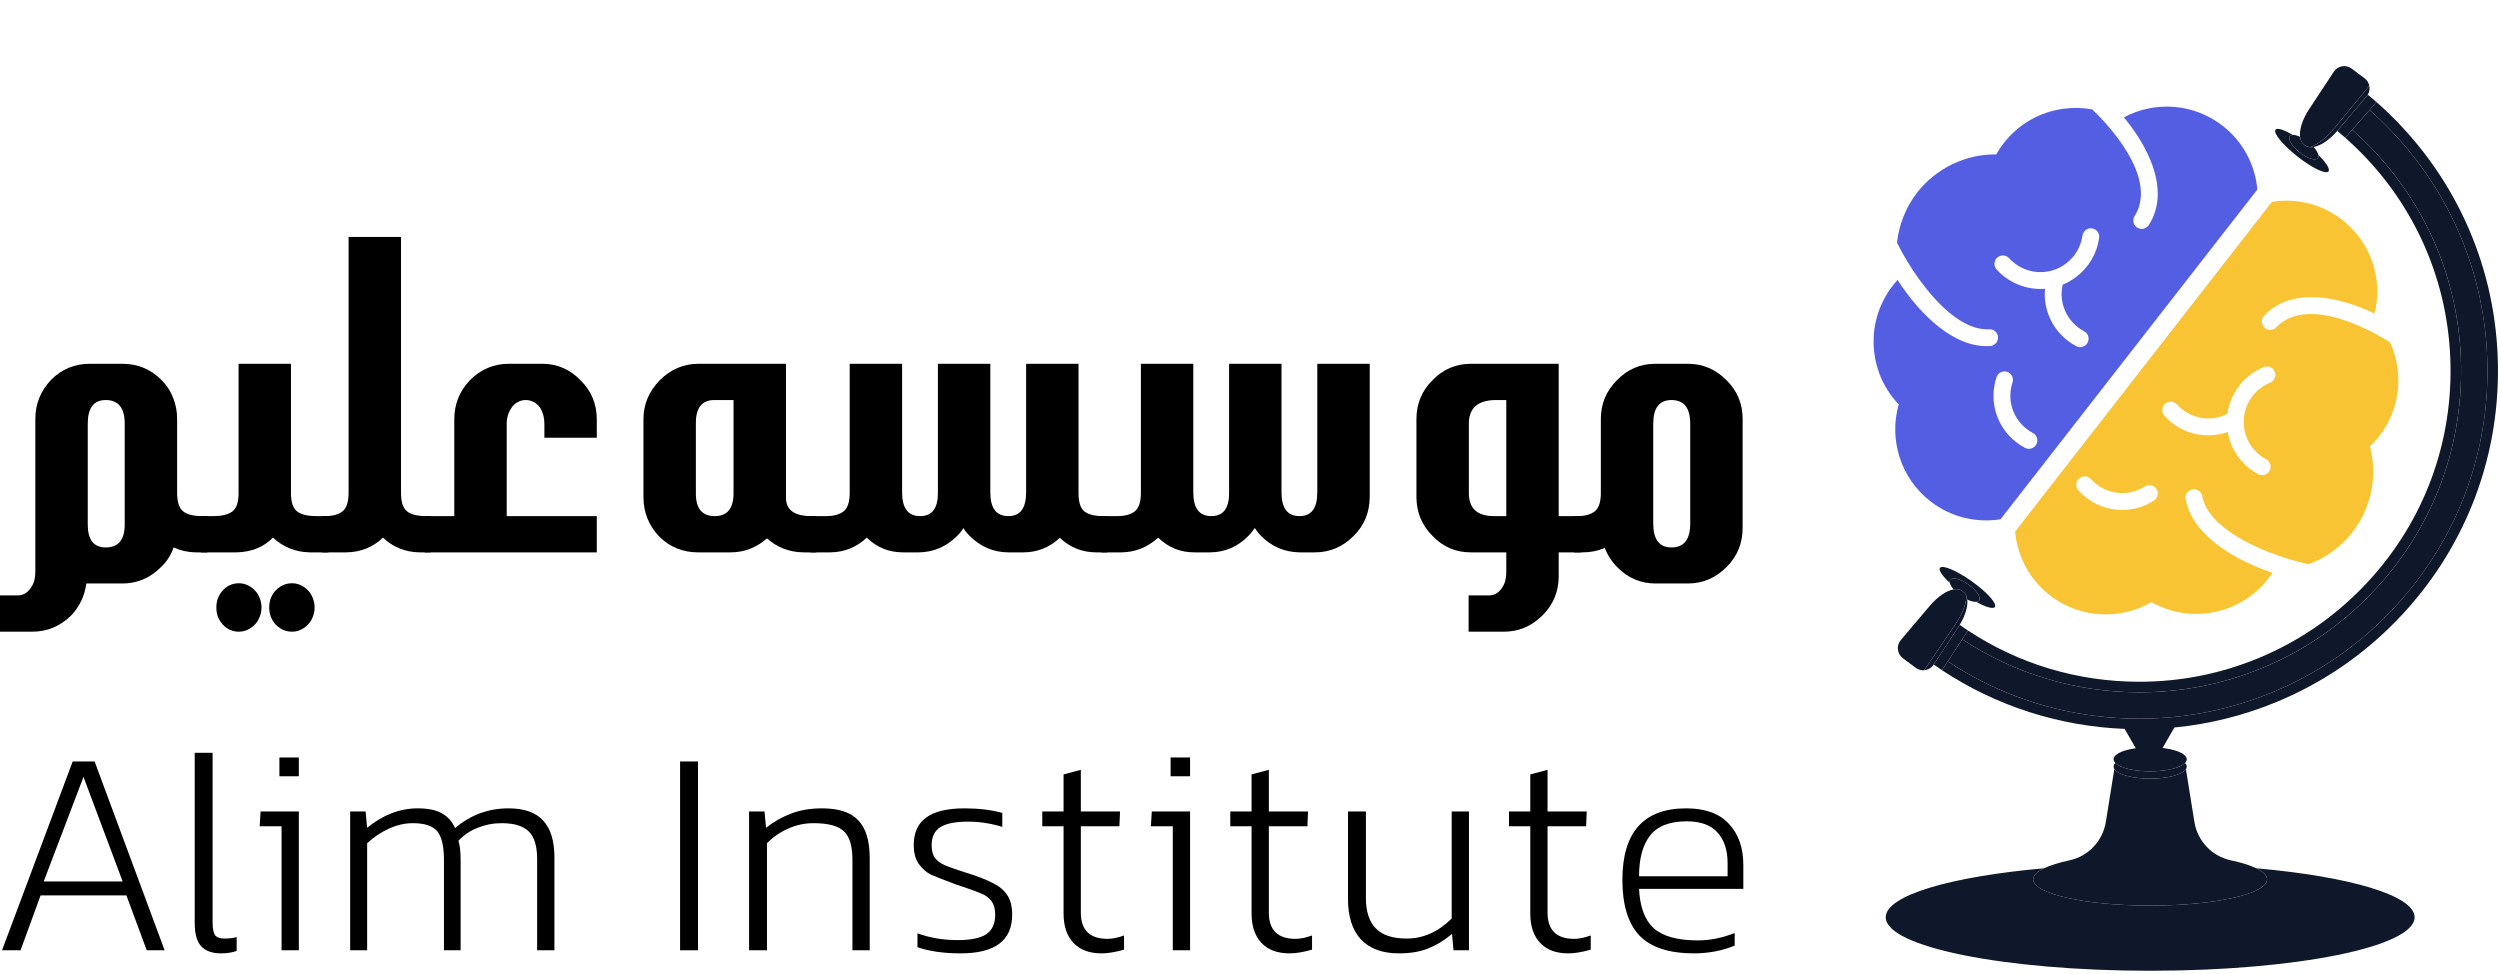 <svg width="190" height="74" viewBox="0 0 190 74" fill="none" xmlns="http://www.w3.org/2000/svg">
<path d="M171.478 65.989C172.007 66.245 172.302 66.529 172.302 66.83C172.302 67.932 168.321 68.826 163.412 68.826C158.503 68.826 154.523 67.932 154.523 66.83C154.523 66.529 154.818 66.245 155.347 65.989C148.263 66.618 143.314 68.048 143.314 69.713C143.314 71.958 152.313 73.778 163.412 73.778C174.512 73.778 183.51 71.958 183.51 69.713C183.51 68.049 178.561 66.618 171.478 65.989Z" fill="#0F172A"/>
<path d="M171.478 65.989C171.003 65.76 170.342 65.555 169.537 65.383C168.101 65.076 167.005 63.909 166.773 62.458L166.765 62.408L166.68 61.88L166.132 58.458H166.127C165.854 58.87 164.743 59.179 163.412 59.179C162.081 59.179 160.97 58.87 160.697 58.458H160.686L160.133 61.914L160.045 62.459C159.813 63.909 158.718 65.077 157.282 65.385C156.479 65.557 155.819 65.761 155.346 65.99C154.818 66.246 154.522 66.53 154.522 66.831C154.522 67.933 158.503 68.827 163.412 68.827C168.321 68.827 172.302 67.933 172.302 66.831C172.302 66.53 172.006 66.246 171.478 65.99V65.989Z" fill="#0F172A"/>
<path d="M163.412 59.178C164.742 59.178 165.854 58.87 166.127 58.458C166.169 58.394 166.191 58.329 166.191 58.261C166.191 58.164 166.145 58.071 166.061 57.983C165.704 58.354 164.653 58.622 163.412 58.622C162.17 58.622 161.12 58.354 160.763 57.983C160.679 58.071 160.633 58.164 160.633 58.261C160.633 58.329 160.655 58.394 160.697 58.458C160.97 58.869 162.082 59.178 163.412 59.178H163.412Z" fill="#0F172A"/>
<path d="M163.412 58.622C164.653 58.622 165.704 58.354 166.062 57.984C166.146 57.896 166.192 57.803 166.192 57.706C166.192 57.199 164.948 56.789 163.412 56.789C161.877 56.789 160.633 57.199 160.633 57.706C160.633 57.803 160.679 57.896 160.763 57.984C161.12 58.354 162.171 58.622 163.412 58.622H163.412Z" fill="#0F172A"/>
<path d="M175.775 11.106C176.161 10.929 176.576 10.628 176.977 10.225C176.576 10.628 176.161 10.928 175.775 11.106Z" fill="#0F172A"/>
<path d="M177.385 9.775L177.397 9.76L177.385 9.775Z" fill="#0F172A"/>
<path d="M177.396 9.76L177.904 9.143L177.396 9.76Z" fill="#0F172A"/>
<path d="M149.131 48.588C153.099 51.202 157.769 52.615 162.581 52.615C165.821 52.615 168.976 51.989 171.959 50.754C175.048 49.475 177.803 47.602 180.147 45.185C184.695 40.498 187.143 34.323 187.04 27.798C186.937 21.274 184.297 15.181 179.605 10.64C179.333 10.376 179.051 10.12 178.764 9.867L178.288 10.413C178.272 10.431 178.255 10.45 178.239 10.469C178.514 10.71 178.783 10.959 179.048 11.216C183.586 15.607 186.14 21.5 186.239 27.81C186.339 34.121 183.971 40.094 179.573 44.627C177.305 46.964 174.64 48.777 171.653 50.014C168.768 51.208 165.716 51.813 162.582 51.813C157.896 51.813 153.401 50.452 149.567 47.919C149.541 47.961 149.514 48.004 149.487 48.045L149.131 48.587V48.588Z" fill="#0F172A"/>
<path d="M179.177 7.594L179.686 6.975L179.685 6.975L179.177 7.594Z" fill="#0F172A"/>
<path d="M179.957 7.196C179.957 7.196 179.955 7.194 179.954 7.193C179.95 7.199 179.946 7.205 179.942 7.212L179.957 7.196Z" fill="#0F172A"/>
<path d="M189.843 27.754C189.729 20.481 186.785 13.688 181.555 8.627C181.246 8.328 180.931 8.038 180.611 7.755L180.083 8.359C180.395 8.633 180.699 8.915 180.997 9.202C186.073 14.114 188.93 20.708 189.041 27.767C189.152 34.827 186.504 41.509 181.584 46.58C179.048 49.194 176.067 51.22 172.724 52.605C169.497 53.941 166.085 54.618 162.58 54.618C159.4 54.618 156.292 54.061 153.342 52.965C151.469 52.267 149.691 51.363 148.028 50.265L147.614 50.894C147.605 50.907 147.597 50.92 147.587 50.932C151.7 53.649 156.473 55.196 161.47 55.396L162.218 56.691L162.536 57.242L162.646 57.432C162.665 57.466 162.692 57.496 162.724 57.517C162.907 57.64 163.127 57.712 163.364 57.712C163.544 57.712 163.714 57.671 163.866 57.598C163.915 57.574 163.956 57.536 163.984 57.489L164.126 57.242L164.519 56.563L165.253 55.29C167.926 55.031 170.533 54.379 173.031 53.345C176.476 51.919 179.547 49.831 182.16 47.139C187.228 41.914 189.957 35.029 189.843 27.754H189.843Z" fill="#0F172A"/>
<path d="M177.904 9.143L179.177 7.594L177.904 9.143Z" fill="#0F172A"/>
<path d="M179.606 10.641C184.297 15.181 186.938 21.274 187.041 27.799C187.143 34.324 184.696 40.498 180.148 45.186C177.804 47.602 175.049 49.476 171.96 50.755C168.977 51.989 165.822 52.616 162.582 52.616C157.77 52.616 153.099 51.202 149.132 48.589L148.03 50.265C149.693 51.364 151.471 52.268 153.345 52.965C156.294 54.062 159.402 54.618 162.583 54.618C166.087 54.618 169.499 53.941 172.726 52.605C176.07 51.221 179.051 49.194 181.587 46.58C186.507 41.509 189.155 34.827 189.044 27.767C188.932 20.707 186.076 14.114 181 9.203C180.702 8.915 180.397 8.634 180.086 8.359L178.766 9.869C179.053 10.121 179.334 10.378 179.607 10.642L179.606 10.641Z" fill="#0F172A"/>
<path d="M148.029 50.264L149.13 48.588L149.486 48.045C149.513 48.004 149.541 47.961 149.566 47.92C149.354 47.779 149.144 47.635 148.936 47.488C148.902 47.548 148.864 47.606 148.825 47.666L146.96 50.505C147.167 50.65 147.376 50.793 147.588 50.932C147.598 50.92 147.606 50.907 147.615 50.894L148.028 50.265L148.029 50.264Z" fill="#0F172A"/>
<path d="M148.213 44.07C148.377 43.838 149.005 44.001 149.614 44.434C150.222 44.867 150.582 45.406 150.417 45.638C150.373 45.701 150.292 45.734 150.188 45.742C150.913 46.141 151.483 46.31 151.611 46.13C151.794 45.873 151.008 44.999 149.855 44.179C148.702 43.359 147.619 42.903 147.436 43.161C147.314 43.333 147.623 43.778 148.184 44.299C148.163 44.207 148.171 44.129 148.213 44.07V44.07Z" fill="#0F172A"/>
<path d="M149.121 44.91L149.219 44.984C149.282 45.031 149.336 45.09 149.379 45.157C149.409 45.206 149.435 45.258 149.455 45.316C149.483 45.392 149.501 45.476 149.511 45.566C149.775 45.691 150.014 45.753 150.187 45.741C150.291 45.734 150.371 45.701 150.416 45.638C150.581 45.406 150.221 44.867 149.613 44.434C149.004 44.001 148.377 43.837 148.212 44.069C148.17 44.128 148.162 44.206 148.183 44.298C148.216 44.44 148.319 44.613 148.476 44.793C148.729 44.749 148.952 44.784 149.12 44.909L149.121 44.91Z" fill="#0F172A"/>
<path d="M148.827 47.665C148.865 47.606 148.903 47.547 148.937 47.488C149.372 46.77 149.572 46.067 149.512 45.566C149.502 45.475 149.484 45.391 149.456 45.315C149.424 45.861 149.182 46.541 148.749 47.231C148.707 47.301 148.662 47.369 148.615 47.439L146.354 50.765L146.347 50.775C146.306 50.835 146.261 50.89 146.211 50.939C146.501 50.925 146.781 50.777 146.955 50.513L146.961 50.505L148.827 47.665Z" fill="#0F172A"/>
<path d="M146.353 50.765L148.615 47.44C148.662 47.37 148.707 47.302 148.749 47.232C149.181 46.542 149.424 45.861 149.456 45.316C149.436 45.258 149.41 45.205 149.379 45.157C149.336 45.09 149.283 45.031 149.219 44.983L149.122 44.91C148.954 44.784 148.731 44.75 148.478 44.794C147.94 44.887 147.261 45.339 146.662 46.047L144.459 48.648C144.106 49.066 144.177 49.694 144.615 50.022L145.594 50.754C145.709 50.84 145.838 50.896 145.971 50.923C146.05 50.94 146.131 50.945 146.212 50.941C146.261 50.891 146.307 50.837 146.348 50.776L146.355 50.766L146.353 50.765Z" fill="#0F172A"/>
<path d="M176.159 12.019C175.983 12.243 175.365 12.049 174.778 11.587C174.191 11.126 173.858 10.57 174.034 10.346C174.078 10.289 174.151 10.259 174.244 10.254C173.586 9.862 173.071 9.691 172.941 9.856C172.746 10.105 173.489 11.015 174.601 11.89C175.712 12.765 176.772 13.274 176.967 13.025C177.104 12.851 176.781 12.353 176.193 11.77C176.216 11.871 176.207 11.957 176.159 12.019Z" fill="#0F172A"/>
<path d="M175.579 11.187C175.644 11.164 175.709 11.137 175.776 11.106C175.709 11.136 175.643 11.164 175.579 11.187C175.518 11.185 175.46 11.175 175.405 11.159C175.328 11.137 175.256 11.102 175.193 11.054L175.095 10.981C174.927 10.855 174.832 10.651 174.803 10.396C174.586 10.296 174.39 10.245 174.244 10.253C174.151 10.259 174.077 10.289 174.033 10.346C173.857 10.569 174.191 11.125 174.778 11.587C175.364 12.049 175.983 12.243 176.159 12.019C176.207 11.957 176.216 11.872 176.193 11.77C176.156 11.601 176.028 11.388 175.835 11.17C175.745 11.185 175.66 11.192 175.579 11.187V11.187Z" fill="#0F172A"/>
<path d="M178.765 9.868L180.084 8.358L180.612 7.755C180.396 7.565 180.178 7.378 179.956 7.196L179.943 7.212L179.942 7.212C179.918 7.25 179.89 7.287 179.861 7.322L179.854 7.33L177.656 9.921C177.647 9.931 177.638 9.941 177.63 9.95C177.836 10.12 178.039 10.292 178.239 10.469C178.255 10.451 178.272 10.432 178.288 10.414L178.764 9.868H178.765Z" fill="#0F172A"/>
<path d="M179.853 7.331L179.86 7.323C179.89 7.288 179.917 7.251 179.941 7.213C179.941 7.213 179.941 7.212 179.942 7.212C179.945 7.205 179.949 7.199 179.953 7.194C180.083 6.976 180.116 6.723 180.06 6.489C180.026 6.551 179.986 6.61 179.941 6.666L179.933 6.675L179.686 6.975L179.177 7.594L177.904 9.143L177.396 9.76L177.384 9.775L177.378 9.782C177.325 9.847 177.272 9.909 177.217 9.969C177.137 10.059 177.057 10.144 176.976 10.226C176.575 10.629 176.16 10.929 175.774 11.106C175.708 11.136 175.643 11.165 175.578 11.188C175.658 11.193 175.745 11.187 175.834 11.171C176.331 11.087 176.95 10.697 177.515 10.078C177.526 10.067 177.536 10.056 177.546 10.045C177.574 10.015 177.601 9.983 177.628 9.951C177.637 9.942 177.645 9.932 177.654 9.922L179.852 7.331L179.853 7.331Z" fill="#0F172A"/>
<path d="M175.095 10.981L175.193 11.054C175.257 11.102 175.328 11.137 175.405 11.159C175.46 11.175 175.518 11.184 175.579 11.187C175.644 11.164 175.71 11.136 175.776 11.106C176.162 10.928 176.576 10.628 176.977 10.225C177.058 10.143 177.138 10.058 177.218 9.969C177.273 9.908 177.325 9.846 177.379 9.781L177.385 9.775L177.397 9.76L177.905 9.142L179.178 7.594L179.687 6.974L179.933 6.674L179.941 6.665C179.987 6.609 180.027 6.55 180.06 6.488C180.042 6.409 180.014 6.334 179.975 6.262C179.913 6.143 179.822 6.035 179.707 5.948L178.729 5.215C178.291 4.887 177.668 4.996 177.367 5.453L175.492 8.3C174.981 9.074 174.74 9.853 174.803 10.396C174.832 10.651 174.928 10.855 175.095 10.981Z" fill="#0F172A"/>
<path fill-rule="evenodd" clip-rule="evenodd" d="M155.784 45.237C154.213 44.014 153.316 42.242 153.15 40.398L172.668 15.337C174.496 15.046 176.434 15.483 178.005 16.706C180.195 18.412 181.122 21.21 180.469 23.828C180.067 23.637 179.668 23.466 179.285 23.322C176.98 22.454 173.953 22.001 172.072 23.994C171.831 24.25 171.841 24.657 172.097 24.898C172.112 24.912 172.128 24.926 172.144 24.939C172.404 25.141 172.775 25.111 173.001 24.872C173.205 24.656 173.438 24.473 173.697 24.325C175.296 23.411 177.532 24.029 179.111 24.69C179.987 25.057 180.844 25.509 181.647 26.017C181.947 26.674 182.144 27.381 182.228 28.119C182.433 29.931 181.929 31.723 180.807 33.163C180.596 33.434 180.366 33.689 180.118 33.925C180.705 36.17 180.223 38.602 178.779 40.456C177.911 41.57 176.751 42.4 175.459 42.88L175.421 42.872C174.396 42.647 173.373 42.332 172.397 41.947C170.596 41.239 167.779 39.81 167.365 37.706C167.297 37.361 166.967 37.129 166.62 37.194C166.274 37.258 166.044 37.594 166.107 37.94C166.591 40.563 169.601 42.481 172.703 43.532C172.602 43.686 172.495 43.835 172.381 43.981C171.257 45.424 169.641 46.352 167.829 46.595C166.317 46.797 164.812 46.503 163.508 45.762C161.093 47.164 158.031 46.987 155.784 45.237L155.784 45.237ZM158.542 37.812C160.037 38.976 162.092 39.074 163.693 38.049C163.991 37.858 164.078 37.463 163.888 37.165C163.698 36.867 163.303 36.781 163.005 36.971C161.682 37.819 159.955 37.571 158.907 36.41C158.67 36.147 158.266 36.128 158.004 36.365C157.742 36.602 157.721 37.006 157.958 37.268C158.136 37.466 158.332 37.648 158.542 37.812ZM170.974 35.615C171.178 35.775 171.397 35.916 171.626 36.038C171.938 36.203 172.325 36.084 172.491 35.771C172.657 35.459 172.538 35.072 172.226 34.907C171.563 34.555 171.037 33.971 170.755 33.275C170.576 32.832 170.499 32.364 170.523 31.899C170.525 31.884 170.526 31.868 170.526 31.853C170.55 31.499 170.633 31.148 170.775 30.812C171.109 30.022 171.736 29.404 172.53 29.081C172.857 28.948 173.015 28.574 172.883 28.247C172.75 27.921 172.377 27.763 172.05 27.896C170.938 28.348 170.065 29.209 169.597 30.314C169.441 30.683 169.336 31.064 169.282 31.45C168 32.111 166.425 31.824 165.445 30.738C165.208 30.476 164.804 30.456 164.542 30.694C164.279 30.931 164.258 31.335 164.495 31.597C164.674 31.795 164.869 31.977 165.079 32.141C166.298 33.09 167.891 33.33 169.304 32.83C169.359 33.144 169.447 33.455 169.57 33.757C169.866 34.488 170.352 35.13 170.974 35.615L170.974 35.615Z" fill="#F8C433"/>
<path fill-rule="evenodd" clip-rule="evenodd" d="M146.704 38.095C148.275 39.319 150.213 39.755 152.041 39.464L171.559 14.403C171.393 12.56 170.496 10.787 168.925 9.564C166.735 7.858 163.794 7.645 161.416 8.919C161.7 9.262 161.963 9.607 162.196 9.943C163.603 11.966 164.783 14.789 163.311 17.101C163.123 17.398 162.725 17.487 162.429 17.298C162.411 17.287 162.394 17.275 162.378 17.262C162.118 17.061 162.057 16.693 162.233 16.415C162.393 16.164 162.513 15.893 162.593 15.607C163.087 13.832 161.94 11.816 160.913 10.447C160.343 9.688 159.694 8.967 159.006 8.313C158.295 8.183 157.561 8.165 156.825 8.265C155.018 8.509 153.404 9.437 152.283 10.878C152.071 11.149 151.881 11.434 151.713 11.732C149.392 11.712 147.152 12.776 145.708 14.63C144.841 15.744 144.32 17.072 144.171 18.442L144.188 18.477C144.658 19.416 145.213 20.33 145.825 21.183C146.954 22.755 149.029 25.137 151.17 25.023C151.521 25.004 151.827 25.267 151.849 25.619C151.871 25.971 151.602 26.276 151.251 26.299C148.589 26.473 145.993 24.025 144.214 21.274C144.09 21.41 143.971 21.55 143.858 21.696C142.734 23.139 142.229 24.934 142.438 26.75C142.612 28.265 143.266 29.652 144.303 30.735C143.536 33.419 144.457 36.345 146.704 38.095L146.704 38.095ZM153.228 33.603C151.733 32.439 151.135 30.47 151.737 28.666C151.849 28.331 152.21 28.15 152.546 28.261C152.881 28.373 153.061 28.735 152.95 29.07C152.452 30.56 153.115 32.174 154.498 32.906C154.81 33.071 154.928 33.458 154.763 33.77C154.597 34.082 154.21 34.202 153.898 34.036C153.662 33.912 153.438 33.767 153.228 33.603ZM152.313 21.012C152.108 20.852 151.918 20.675 151.744 20.483C151.507 20.221 151.528 19.816 151.79 19.579C152.052 19.342 152.457 19.362 152.693 19.624C153.196 20.181 153.892 20.548 154.635 20.651C155.109 20.716 155.582 20.676 156.026 20.539C156.041 20.533 156.056 20.529 156.07 20.524C156.408 20.415 156.728 20.248 157.019 20.028C157.703 19.511 158.149 18.752 158.267 17.902C158.316 17.553 158.64 17.308 158.989 17.357C159.339 17.405 159.582 17.728 159.534 18.078C159.368 19.266 158.747 20.324 157.789 21.048C157.47 21.29 157.126 21.485 156.766 21.632C156.438 23.037 157.102 24.494 158.396 25.178C158.708 25.343 158.826 25.73 158.66 26.043C158.494 26.355 158.107 26.474 157.795 26.309C157.56 26.184 157.336 26.04 157.126 25.876C155.906 24.926 155.284 23.442 155.422 21.948C155.104 21.972 154.782 21.963 154.458 21.918C153.677 21.81 152.936 21.496 152.314 21.012L152.313 21.012Z" fill="#545EE2"/>
<path d="M3.086 68.048L1.562 72.221H0.155L5.525 57.871H7.19L12.512 72.221H11.152L9.605 68.048H3.086ZM9.323 66.993L6.345 59.044L3.321 66.993H9.323Z" fill="black"/>
<path d="M17.987 72.268C17.658 72.393 17.26 72.456 16.791 72.456C16.134 72.456 15.634 72.276 15.29 71.917C14.962 71.557 14.798 70.971 14.798 70.158V57.215H16.158V70.111C16.158 70.564 16.22 70.885 16.345 71.073C16.486 71.244 16.713 71.33 17.025 71.33C17.432 71.33 17.752 71.291 17.987 71.213V72.268Z" fill="black"/>
<path d="M22.712 57.567V58.997H21.235V57.567H22.712ZM22.712 61.67V72.221H21.399V62.795H19.734L19.804 61.67H22.712Z" fill="black"/>
<path d="M29.544 62.983C28.934 63.264 28.387 63.632 27.903 64.085V72.221H26.613V61.67H27.785L27.903 62.913C29.106 61.928 30.388 61.435 31.748 61.435C32.53 61.435 33.139 61.56 33.577 61.811C34.031 62.061 34.367 62.436 34.585 62.936C35.758 61.936 37.11 61.435 38.642 61.435C39.83 61.435 40.705 61.74 41.268 62.35C41.846 62.959 42.136 63.898 42.136 65.164V72.221H40.822V65.304C40.822 64.304 40.611 63.6 40.189 63.194C39.767 62.772 39.08 62.561 38.126 62.561C37.485 62.561 36.876 62.678 36.297 62.913C35.734 63.132 35.25 63.46 34.843 63.898C34.953 64.241 35.008 64.742 35.008 65.398V72.221H33.741V65.375C33.741 64.312 33.569 63.577 33.225 63.171C32.882 62.764 32.264 62.561 31.373 62.561C30.763 62.561 30.154 62.702 29.544 62.983Z" fill="black"/>
<path d="M53.047 57.871V72.221H51.687V57.871H53.047Z" fill="black"/>
<path d="M59.885 62.983C59.275 63.249 58.744 63.616 58.29 64.085V72.221H56.93V61.67H58.103L58.22 62.913C58.814 62.444 59.447 62.084 60.119 61.834C60.791 61.568 61.581 61.435 62.487 61.435C63.754 61.435 64.668 61.74 65.231 62.35C65.809 62.944 66.099 63.898 66.099 65.21V72.221H64.785V65.328C64.785 64.312 64.574 63.6 64.152 63.194C63.73 62.772 62.956 62.561 61.831 62.561C61.143 62.561 60.495 62.702 59.885 62.983Z" fill="black"/>
<path d="M76.925 69.525C76.925 71.479 75.62 72.456 73.009 72.456C71.728 72.456 70.633 72.3 69.727 71.987V70.932C70.665 71.276 71.681 71.448 72.775 71.448C73.775 71.448 74.502 71.299 74.956 71.002C75.409 70.689 75.635 70.197 75.635 69.525C75.635 69.103 75.549 68.767 75.378 68.517C75.206 68.267 74.956 68.071 74.627 67.93C74.315 67.79 73.807 67.602 73.103 67.368L72.611 67.204C71.735 66.875 71.118 66.633 70.758 66.477C70.415 66.305 70.11 66.039 69.844 65.68C69.578 65.32 69.445 64.835 69.445 64.226C69.445 63.288 69.758 62.592 70.383 62.139C71.008 61.67 71.986 61.435 73.314 61.435C74.408 61.435 75.362 61.553 76.175 61.787V62.842C75.299 62.577 74.44 62.444 73.596 62.444C72.611 62.444 71.9 62.584 71.462 62.866C71.024 63.147 70.805 63.6 70.805 64.226C70.805 64.648 70.891 64.976 71.063 65.21C71.235 65.429 71.477 65.609 71.79 65.75C72.118 65.891 72.673 66.086 73.455 66.336C74.315 66.602 74.979 66.86 75.448 67.11C75.933 67.344 76.3 67.649 76.55 68.024C76.8 68.399 76.925 68.9 76.925 69.525Z" fill="black"/>
<path d="M85.427 72.174C84.771 72.362 84.2 72.456 83.716 72.456C82.793 72.456 82.082 72.19 81.582 71.659C81.082 71.127 80.831 70.385 80.831 69.431V62.795H79.213V61.67H80.831V58.856L82.144 58.505V61.67H85.122L85.075 62.795H82.144V69.361C82.144 70.689 82.824 71.354 84.184 71.354C84.528 71.354 84.943 71.268 85.427 71.096V72.174Z" fill="black"/>
<path d="M90.445 57.567V58.997H88.967V57.567H90.445ZM90.445 61.67V72.221H89.132V62.795H87.467L87.537 61.67H90.445Z" fill="black"/>
<path d="M99.716 72.174C99.059 72.362 98.489 72.456 98.004 72.456C97.082 72.456 96.37 72.19 95.87 71.659C95.37 71.127 95.12 70.385 95.12 69.431V62.795H93.502V61.67H95.12V58.856L96.433 58.505V61.67H99.411L99.364 62.795H96.433V69.361C96.433 70.689 97.113 71.354 98.473 71.354C98.817 71.354 99.231 71.268 99.716 71.096V72.174Z" fill="black"/>
<path d="M108.546 72.081C107.936 72.331 107.194 72.456 106.318 72.456C105.068 72.456 104.106 72.104 103.434 71.401C102.778 70.682 102.449 69.666 102.449 68.353V61.67H103.809V68.259C103.809 69.275 104.059 70.041 104.56 70.557C105.06 71.073 105.841 71.33 106.904 71.33C108.171 71.33 109.312 70.822 110.328 69.806V61.67H111.641V72.221H110.468L110.351 70.979C109.773 71.463 109.171 71.831 108.546 72.081Z" fill="black"/>
<path d="M120.896 72.174C120.24 72.362 119.669 72.456 119.185 72.456C118.263 72.456 117.551 72.19 117.051 71.659C116.551 71.127 116.301 70.385 116.301 69.431V62.795H114.683V61.67H116.301V58.856L117.614 58.505V61.67H120.592L120.545 62.795H117.614V69.361C117.614 70.689 118.294 71.354 119.654 71.354C119.998 71.354 120.412 71.268 120.896 71.096V72.174Z" fill="black"/>
<path d="M131.837 71.87C130.868 72.26 129.836 72.456 128.742 72.456C126.85 72.456 125.467 72.003 124.592 71.096C123.732 70.174 123.302 68.767 123.302 66.875C123.302 63.249 124.92 61.435 128.156 61.435C129.594 61.435 130.672 61.826 131.391 62.608C132.126 63.389 132.493 64.429 132.493 65.726V67.555H124.568C124.631 68.915 124.998 69.908 125.67 70.533C126.358 71.158 127.483 71.471 129.047 71.471C129.953 71.471 130.883 71.284 131.837 70.908V71.87ZM125.389 63.522C124.842 64.241 124.568 65.265 124.568 66.594H131.298V65.609C131.298 64.609 131.04 63.827 130.524 63.264C130.024 62.702 129.242 62.42 128.179 62.42C126.882 62.42 125.952 62.788 125.389 63.522Z" fill="black"/>
<path d="M15.773 41.98H14.831C14.262 41.968 13.716 41.844 13.195 41.606C12.993 42.187 12.679 42.679 12.252 43.083C11.422 43.924 10.438 44.345 9.3 44.345H6.562C6.431 45.294 6.046 46.106 5.406 46.781C4.564 47.599 3.58 48.008 2.454 48.008H0V45.252H1.334C1.76 45.252 2.098 45.056 2.347 44.665C2.573 44.357 2.685 43.96 2.685 43.474V31.844C2.685 30.694 3.088 29.698 3.894 28.856C4.701 28.05 5.679 27.647 6.829 27.647H9.3C10.45 27.647 11.434 28.05 12.252 28.856C12.667 29.271 12.97 29.734 13.159 30.243C13.361 30.741 13.462 31.275 13.462 31.844V37.463C13.462 38.139 13.61 38.601 13.906 38.85C14.203 39.099 14.689 39.224 15.364 39.224H15.773V41.98ZM9.478 32.199C9.478 31.002 8.998 30.403 8.038 30.403C7.125 30.403 6.669 31.002 6.669 32.199V39.864C6.669 41.026 7.125 41.606 8.038 41.606C8.998 41.606 9.478 41.026 9.478 39.864V32.199Z" fill="black"/>
<path d="M20.461 46.177C20.461 45.916 20.503 45.673 20.586 45.448C20.681 45.222 20.805 45.027 20.959 44.861C21.125 44.695 21.309 44.564 21.511 44.469C21.724 44.375 21.949 44.327 22.186 44.327C22.424 44.327 22.643 44.375 22.844 44.469C23.058 44.564 23.241 44.695 23.396 44.861C23.562 45.027 23.686 45.222 23.769 45.448C23.864 45.673 23.911 45.916 23.911 46.177C23.911 46.426 23.864 46.663 23.769 46.888C23.686 47.113 23.562 47.309 23.396 47.475C23.241 47.641 23.058 47.771 22.844 47.866C22.643 47.961 22.424 48.008 22.186 48.008C21.949 48.008 21.724 47.961 21.511 47.866C21.309 47.771 21.125 47.641 20.959 47.475C20.805 47.309 20.681 47.113 20.586 46.888C20.503 46.663 20.461 46.426 20.461 46.177ZM18.15 48.008C17.913 48.008 17.687 47.961 17.474 47.866C17.272 47.771 17.095 47.641 16.94 47.475C16.786 47.309 16.662 47.113 16.567 46.888C16.484 46.663 16.442 46.426 16.442 46.177C16.442 45.916 16.484 45.673 16.567 45.448C16.662 45.222 16.786 45.027 16.94 44.861C17.095 44.695 17.272 44.564 17.474 44.469C17.687 44.375 17.913 44.327 18.15 44.327C18.387 44.327 18.606 44.375 18.808 44.469C19.021 44.564 19.205 44.695 19.359 44.861C19.525 45.027 19.649 45.222 19.732 45.448C19.827 45.673 19.875 45.916 19.875 46.177C19.875 46.426 19.827 46.663 19.732 46.888C19.649 47.113 19.525 47.309 19.359 47.475C19.205 47.641 19.021 47.771 18.808 47.866C18.606 47.961 18.387 48.008 18.15 48.008ZM20.746 40.86C20.367 41.239 19.946 41.518 19.483 41.695C19.021 41.873 18.523 41.968 17.99 41.98H15.269V39.224H16.194C16.881 39.224 17.379 39.099 17.687 38.85C17.984 38.601 18.132 38.145 18.132 37.481V27.647H22.115V37.481C22.115 38.145 22.263 38.601 22.56 38.85C22.856 39.099 23.354 39.224 24.053 39.224H24.96V41.98H23.538C22.459 41.956 21.528 41.583 20.746 40.86Z" fill="black"/>
<path d="M29.108 40.86C28.349 41.583 27.43 41.956 26.351 41.98H24.448V39.224H24.715C25.296 39.224 25.741 39.099 26.049 38.85C26.345 38.601 26.493 38.139 26.493 37.463V18.009H30.477V37.463C30.477 38.139 30.625 38.601 30.921 38.85C31.218 39.099 31.71 39.224 32.397 39.224H32.717V41.98H31.864C30.785 41.956 29.866 41.583 29.108 40.86Z" fill="black"/>
<path d="M32.268 39.224H34.526V31.879C34.526 30.718 34.923 29.722 35.718 28.892C36.548 28.062 37.532 27.647 38.67 27.647H41.213C42.351 27.647 43.329 28.074 44.147 28.927C44.953 29.734 45.356 30.718 45.356 31.879V33.266H41.373V32.199C41.373 31.737 41.266 31.334 41.053 30.99C40.756 30.599 40.389 30.403 39.95 30.403C39.725 30.403 39.523 30.457 39.345 30.563C39.168 30.658 39.019 30.789 38.901 30.955C38.64 31.322 38.51 31.737 38.51 32.199V39.224H45.356V41.98H32.268V39.224Z" fill="black"/>
<path d="M61.653 39.224H62.044V41.98H61.031C59.964 41.956 59.051 41.601 58.292 40.913C57.486 41.624 56.561 41.98 55.518 41.98H53.064C51.89 41.98 50.9 41.577 50.094 40.771C49.3 39.929 48.903 38.933 48.903 37.783V31.844C48.903 30.729 49.318 29.745 50.148 28.892C50.977 28.062 51.962 27.647 53.1 27.647H59.733V37.819C59.733 38.755 60.373 39.224 61.653 39.224ZM55.749 30.403H54.291C53.354 30.403 52.886 30.984 52.886 32.146V37.517C52.886 38.655 53.366 39.224 54.327 39.224C55.275 39.224 55.749 38.643 55.749 37.481V30.403Z" fill="black"/>
<path d="M82.395 38.85C82.561 38.981 82.763 39.075 83 39.135C83.237 39.194 83.504 39.224 83.8 39.224H84.156V41.98H83.284C82.229 41.968 81.316 41.601 80.546 40.877C79.751 41.612 78.827 41.98 77.772 41.98H76.616C75.49 41.968 74.511 41.547 73.682 40.717C73.48 40.516 73.326 40.32 73.219 40.13C73.101 40.332 72.947 40.528 72.757 40.717C71.927 41.547 70.949 41.968 69.823 41.98H68.631C67.552 41.98 66.634 41.606 65.875 40.86C65.093 41.595 64.168 41.968 63.101 41.98H61.572V39.224H62.798C63.368 39.224 63.812 39.099 64.132 38.85C64.429 38.601 64.577 38.139 64.577 37.463V27.647H68.56V37.428C68.56 38.625 69.017 39.224 69.929 39.224C70.83 39.224 71.281 38.643 71.281 37.481V27.647H75.264V37.428C75.264 38.625 75.721 39.224 76.633 39.224C77.534 39.224 77.985 38.625 77.985 37.428V27.647H81.968V37.463C81.968 38.151 82.111 38.613 82.395 38.85Z" fill="black"/>
<path d="M100.115 27.647H104.099V37.748C104.099 38.933 103.69 39.929 102.872 40.735C102.042 41.565 101.064 41.98 99.937 41.98H98.746C97.608 41.956 96.636 41.535 95.83 40.717C95.735 40.623 95.652 40.528 95.581 40.433C95.51 40.338 95.438 40.237 95.367 40.13C95.284 40.237 95.207 40.338 95.136 40.433C95.065 40.528 94.982 40.623 94.887 40.717C94.081 41.547 93.109 41.968 91.971 41.98H90.779C89.7 41.98 88.782 41.606 88.023 40.86C87.217 41.595 86.286 41.968 85.231 41.98H83.702V39.224H84.911C85.504 39.224 85.954 39.099 86.262 38.85C86.559 38.589 86.707 38.127 86.707 37.463V27.647H90.69V37.428C90.69 38.625 91.147 39.224 92.06 39.224C92.961 39.224 93.411 38.643 93.411 37.481V27.647H97.394V37.428C97.394 38.625 97.851 39.224 98.764 39.224C99.665 39.224 100.115 38.625 100.115 37.428V27.647Z" fill="black"/>
<path d="M118.461 39.224H120.133V41.98H118.461V43.794C118.461 44.956 118.052 45.946 117.234 46.764C116.404 47.593 115.426 48.008 114.3 48.008H111.615V45.252H113.144C113.571 45.252 113.909 45.056 114.158 44.665C114.276 44.499 114.359 44.315 114.406 44.114C114.454 43.912 114.478 43.693 114.478 43.456V41.98H111.775C110.637 41.98 109.67 41.565 108.876 40.735C108.058 39.917 107.649 38.927 107.649 37.765V31.862C107.649 30.688 108.058 29.698 108.876 28.892C109.67 28.062 110.648 27.647 111.81 27.647H118.461V39.224ZM114.478 30.403H113.713C112.326 30.403 111.632 31.002 111.632 32.199V37.463C111.632 38.637 112.267 39.224 113.535 39.224H114.478V30.403Z" fill="black"/>
<path d="M122.909 43.1C122.684 42.875 122.494 42.638 122.34 42.389C122.186 42.152 122.061 41.903 121.966 41.642C121.445 41.867 120.887 41.98 120.295 41.98H119.619V39.224H119.886C120.467 39.224 120.911 39.099 121.219 38.85C121.516 38.589 121.664 38.133 121.664 37.481V31.844C121.664 30.694 122.073 29.71 122.891 28.892C123.697 28.062 124.669 27.647 125.807 27.647H128.279C129.405 27.647 130.383 28.062 131.213 28.892C132.031 29.698 132.44 30.682 132.44 31.844V40.113C132.44 41.298 132.031 42.294 131.213 43.1C130.383 43.93 129.405 44.345 128.279 44.345H125.825C124.687 44.345 123.715 43.93 122.909 43.1ZM125.647 39.793C125.647 41.002 126.11 41.606 127.034 41.606C127.983 41.606 128.457 41.002 128.457 39.793V32.199C128.457 31.002 127.983 30.403 127.034 30.403C126.11 30.403 125.647 31.002 125.647 32.199V39.793Z" fill="black"/>
</svg>
